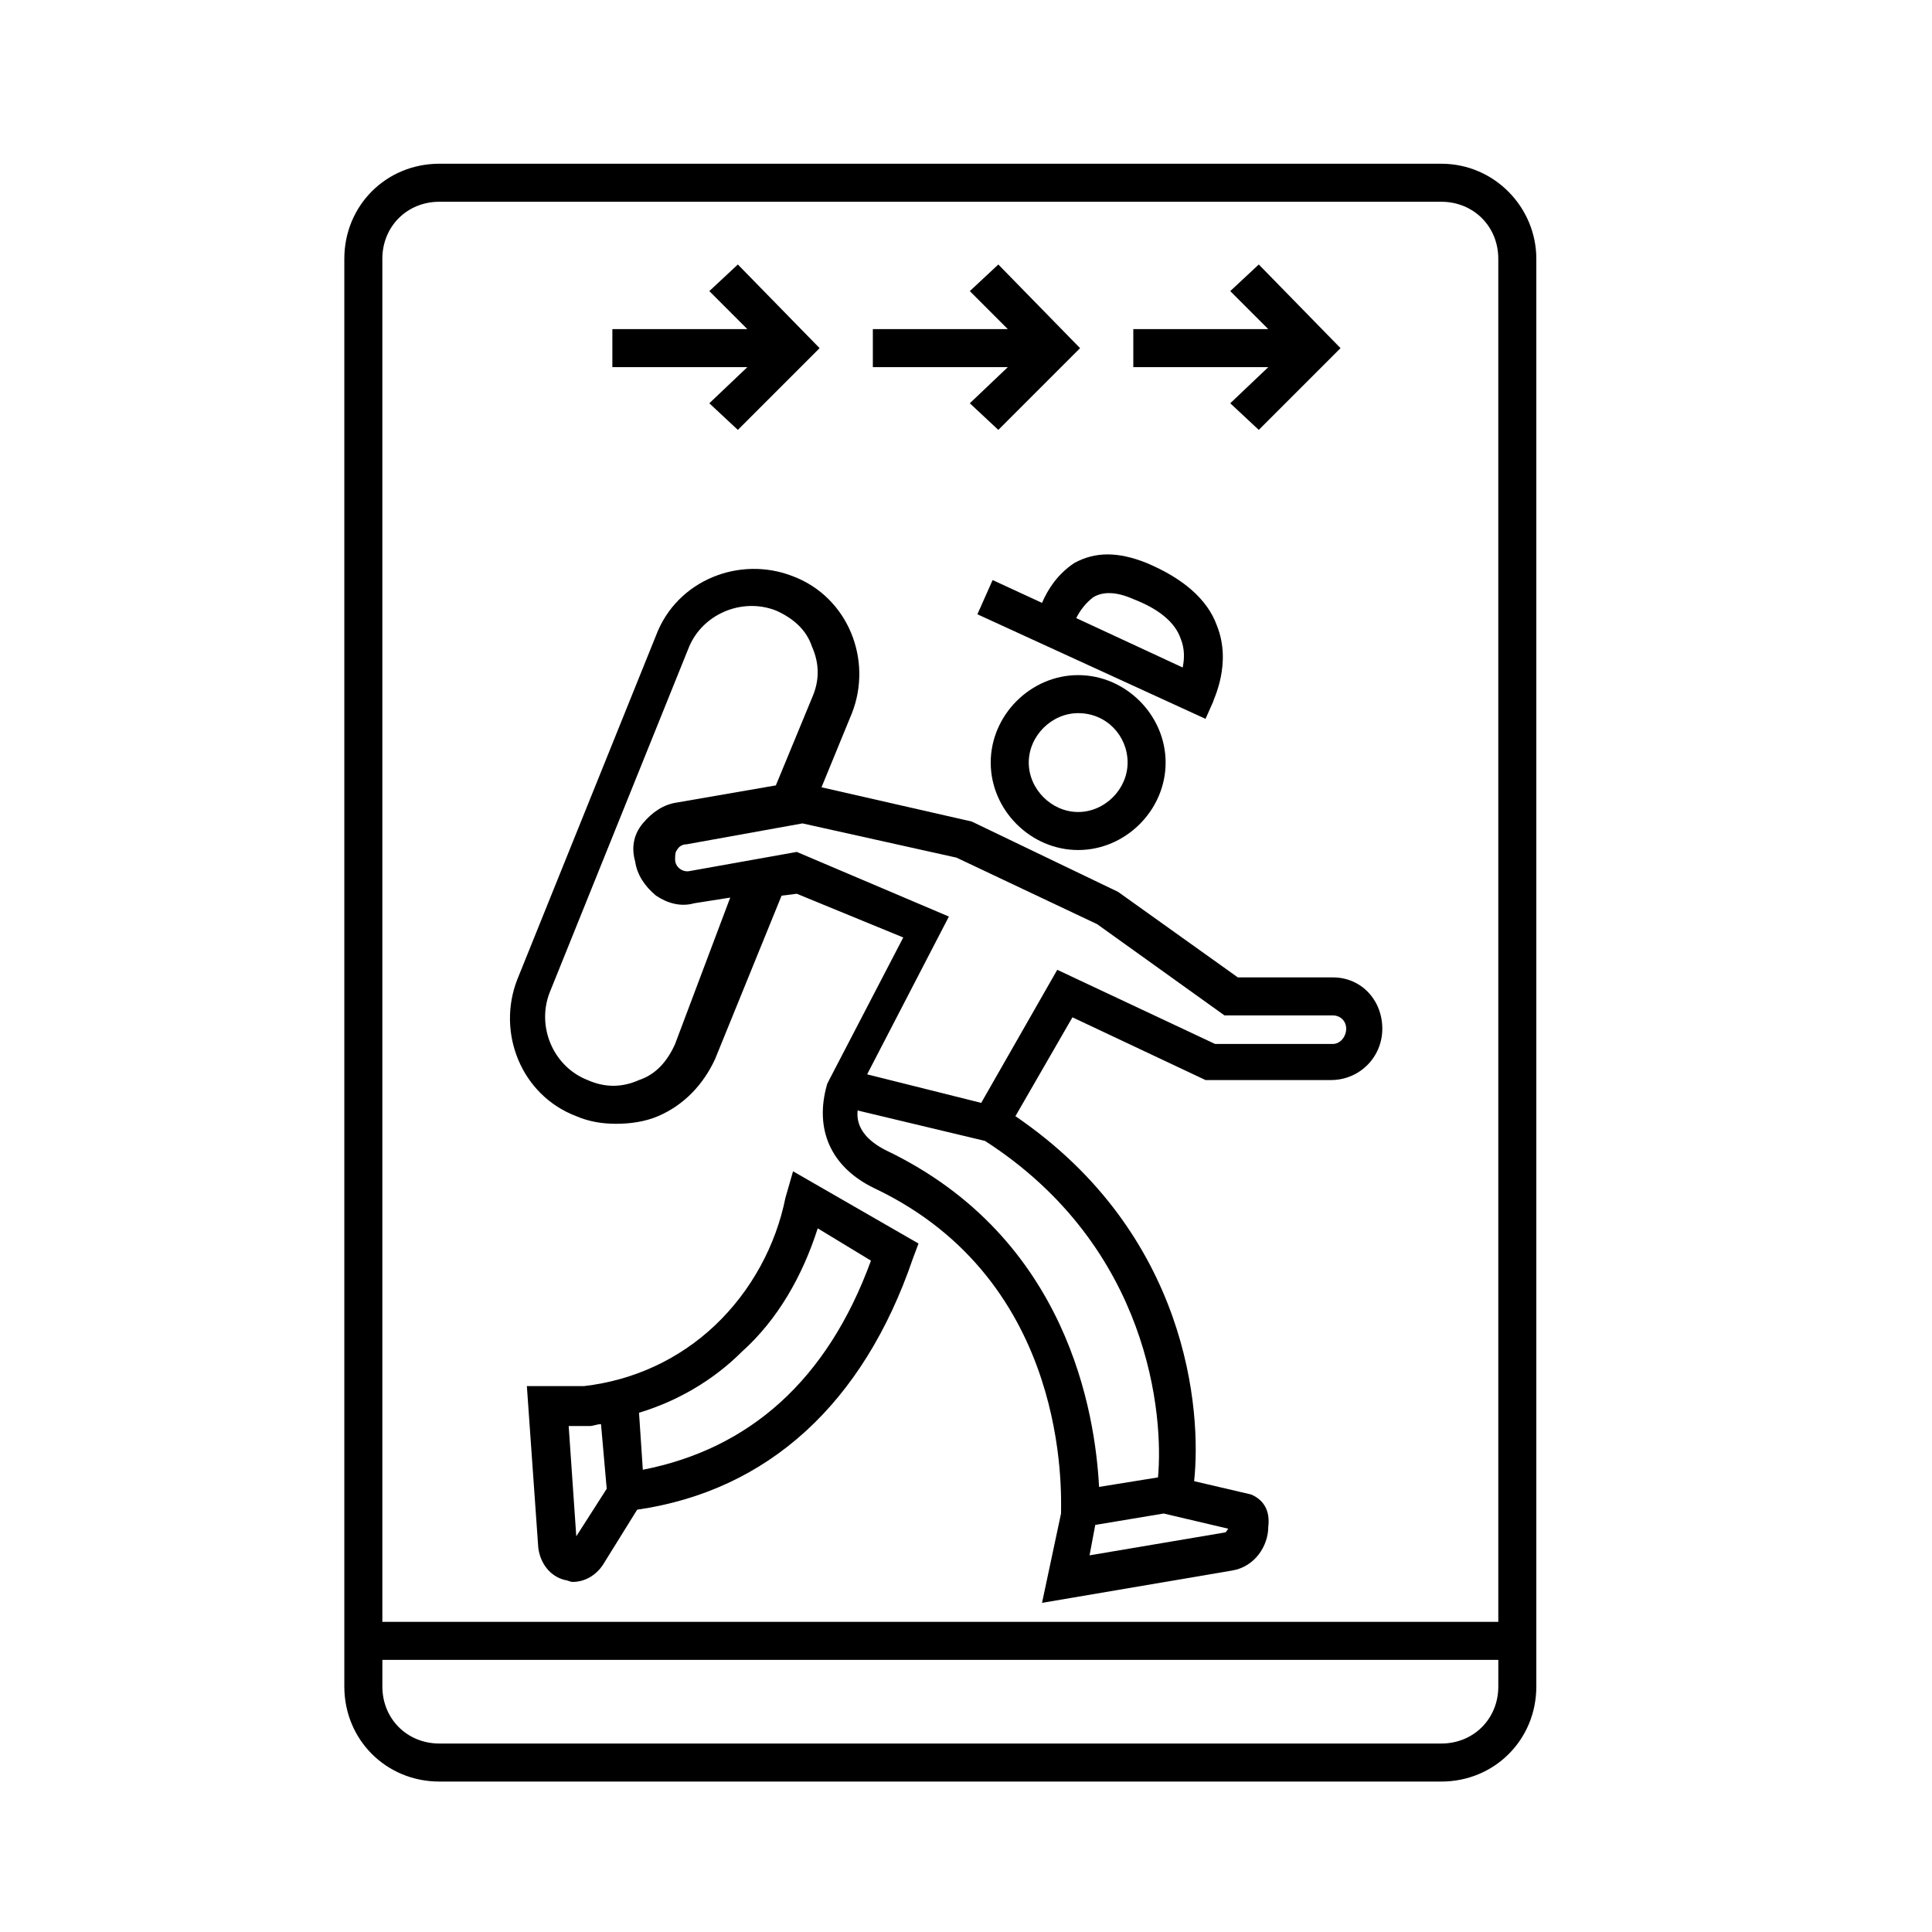 <?xml version="1.0" encoding="UTF-8"?>
<!-- Uploaded to: ICON Repo, www.iconrepo.com, Generator: ICON Repo Mixer Tools -->
<svg fill="#000000" width="800px" height="800px" version="1.1" viewBox="144 144 512 512" xmlns="http://www.w3.org/2000/svg">
 <g>
  <path d="m352.14 461.46c-2.519 12.594-9.07 24.688-18.641 33.754-9.574 9.07-21.664 14.609-34.762 16.121h-15.113l3.023 42.824c0.504 4.031 3.023 7.559 7.055 8.566 0.504 0 1.512 0.504 2.016 0.504 3.023 0 6.047-1.512 8.062-4.535l9.07-14.609c34.762-5.039 59.953-28.215 73.051-66.504l1.512-4.031-33.25-19.145zm-55.418 89.676-2.016-29.223h5.543c1.008 0 2.016-0.504 3.023-0.504l1.512 17.129zm78.09-73.051c-11.586 31.738-32.242 49.879-60.457 55.418l-1.008-15.113c10.078-3.023 19.648-8.566 27.207-16.121 9.574-8.566 16.121-20.152 20.152-32.746z"/>
  <path d="m406.55 346.09c0 12.594 10.578 23.176 23.176 23.176 12.594 0 23.176-10.578 23.176-23.176 0-12.594-10.578-23.176-23.176-23.176-12.594 0-23.176 10.582-23.176 23.176zm36.277 0c0 7.055-6.047 13.098-13.098 13.098-7.055 0-13.098-6.047-13.098-13.098 0-7.055 6.047-13.098 13.098-13.098 7.555 0 13.098 6.047 13.098 13.098z"/>
  <path d="m525.95 187.39h-265.51c-14.105 0-25.191 11.082-25.191 25.191v378.36c0 14.105 11.082 25.191 25.191 25.191h265.51c14.105 0 25.191-11.082 25.191-25.191v-378.36c0-13.605-11.082-25.191-25.191-25.191zm15.117 403.55c0 8.566-6.551 15.113-15.113 15.113h-265.51c-8.566 0-15.113-6.551-15.113-15.113v-7.055l295.74 0.004zm0-17.129h-295.74v-361.23c0-8.566 6.551-15.113 15.113-15.113h265.51c8.566 0 15.113 6.551 15.113 15.113z"/>
  <path d="m331.98 250.87 7.559 7.055 21.664-21.664-21.664-22.168-7.559 7.051 10.074 10.078h-35.77v10.074h35.77z"/>
  <path d="m401.01 250.87 7.555 7.055 21.664-21.664-21.664-22.168-7.555 7.051 10.074 10.078h-35.77v10.074h35.77z"/>
  <path d="m470.03 250.87 7.559 7.055 21.664-21.664-21.664-22.168-7.559 7.051 10.078 10.078h-35.773v10.074h35.773z"/>
  <path d="m420.15 303.77-13.098-6.047-4.031 9.07 60.457 27.711 2.016-4.535c0-0.504 5.039-10.078 1.008-20.152-2.519-7.055-9.07-12.594-18.641-16.625-7.559-3.023-13.602-3.023-19.145 0-4.539 3.023-7.055 7.055-8.566 10.578zm13.602-1.512c2.519-1.512 6.047-1.512 10.578 0.504 6.551 2.519 11.082 6.047 12.594 10.578 1.008 2.519 1.008 5.039 0.504 7.559l-28.215-13.098c1.012-2.016 2.523-4.031 4.539-5.543z"/>
  <path d="m497.23 403.02h-25.191l-31.738-22.668-38.793-18.641-39.801-9.07 8.062-19.648c5.543-14.105-1.008-30.73-15.617-36.273-14.105-5.543-30.73 1.008-36.273 15.617l-36.777 91.191c-5.543 14.105 1.008 30.73 15.617 36.273 3.527 1.512 7.055 2.016 10.578 2.016 3.527 0 7.559-0.504 11.082-2.016 7.055-3.023 12.09-8.566 15.113-15.113l17.633-43.328 4.031-0.504 28.215 11.586-19.648 37.785-0.504 1.008c-3.527 12.09 1.008 22.168 12.594 27.711 51.891 24.688 49.371 81.113 49.371 86.148l-5.039 23.68 50.383-8.566c6.047-1.008 9.574-6.551 9.574-11.586 0.504-4.031-1.008-7.055-4.535-8.566l-15.113-3.527c2.016-18.641-1.512-65.496-47.359-96.73l15.113-26.199 35.266 16.625h33.25c7.559 0 13.602-6.047 13.602-13.602 0.004-7.555-5.539-13.602-13.094-13.602zm-174.32 17.637c-2.016 4.535-5.039 8.062-9.574 9.574-4.535 2.016-9.07 2.016-13.602 0-9.07-3.527-13.602-14.105-10.078-23.176l36.777-91.191c3.527-9.07 14.105-13.602 23.176-10.078 4.535 2.016 8.062 5.039 9.574 9.574 2.016 4.535 2.016 9.07 0 13.602l-9.574 23.176-26.199 4.535c-3.527 0.504-6.551 2.519-9.07 5.543-2.519 3.023-3.023 6.551-2.016 10.078 0.504 3.527 2.519 6.551 5.543 9.07 3.023 2.016 6.551 3.023 10.078 2.016l9.574-1.512zm146.61 128.47c-0.504 0.504-0.504 1.008-1.008 1.008l-35.77 6.047 1.512-8.062 18.137-3.023zm-18.641-13.602-15.617 2.519c-1.008-19.145-8.062-66-56.426-89.176-5.039-2.519-8.062-6.047-7.559-10.578l33.754 8.062c43.832 28.211 47.359 73.051 45.848 89.172zm46.352-114.87h-31.234l-41.816-19.648-20.152 35.266-30.23-7.559 21.664-41.816-40.305-17.129-28.215 5.039c-2.016 0.504-4.031-1.008-4.031-3.023 0-1.008 0-2.016 0.504-2.519 0.504-1.008 1.512-1.512 2.519-1.512l30.73-5.543 40.809 9.07 37.281 17.633 33.754 24.184h28.719c2.016 0 3.527 1.512 3.527 3.527 0.004 2.016-1.508 4.031-3.523 4.031z"/>
 </g>
</svg>